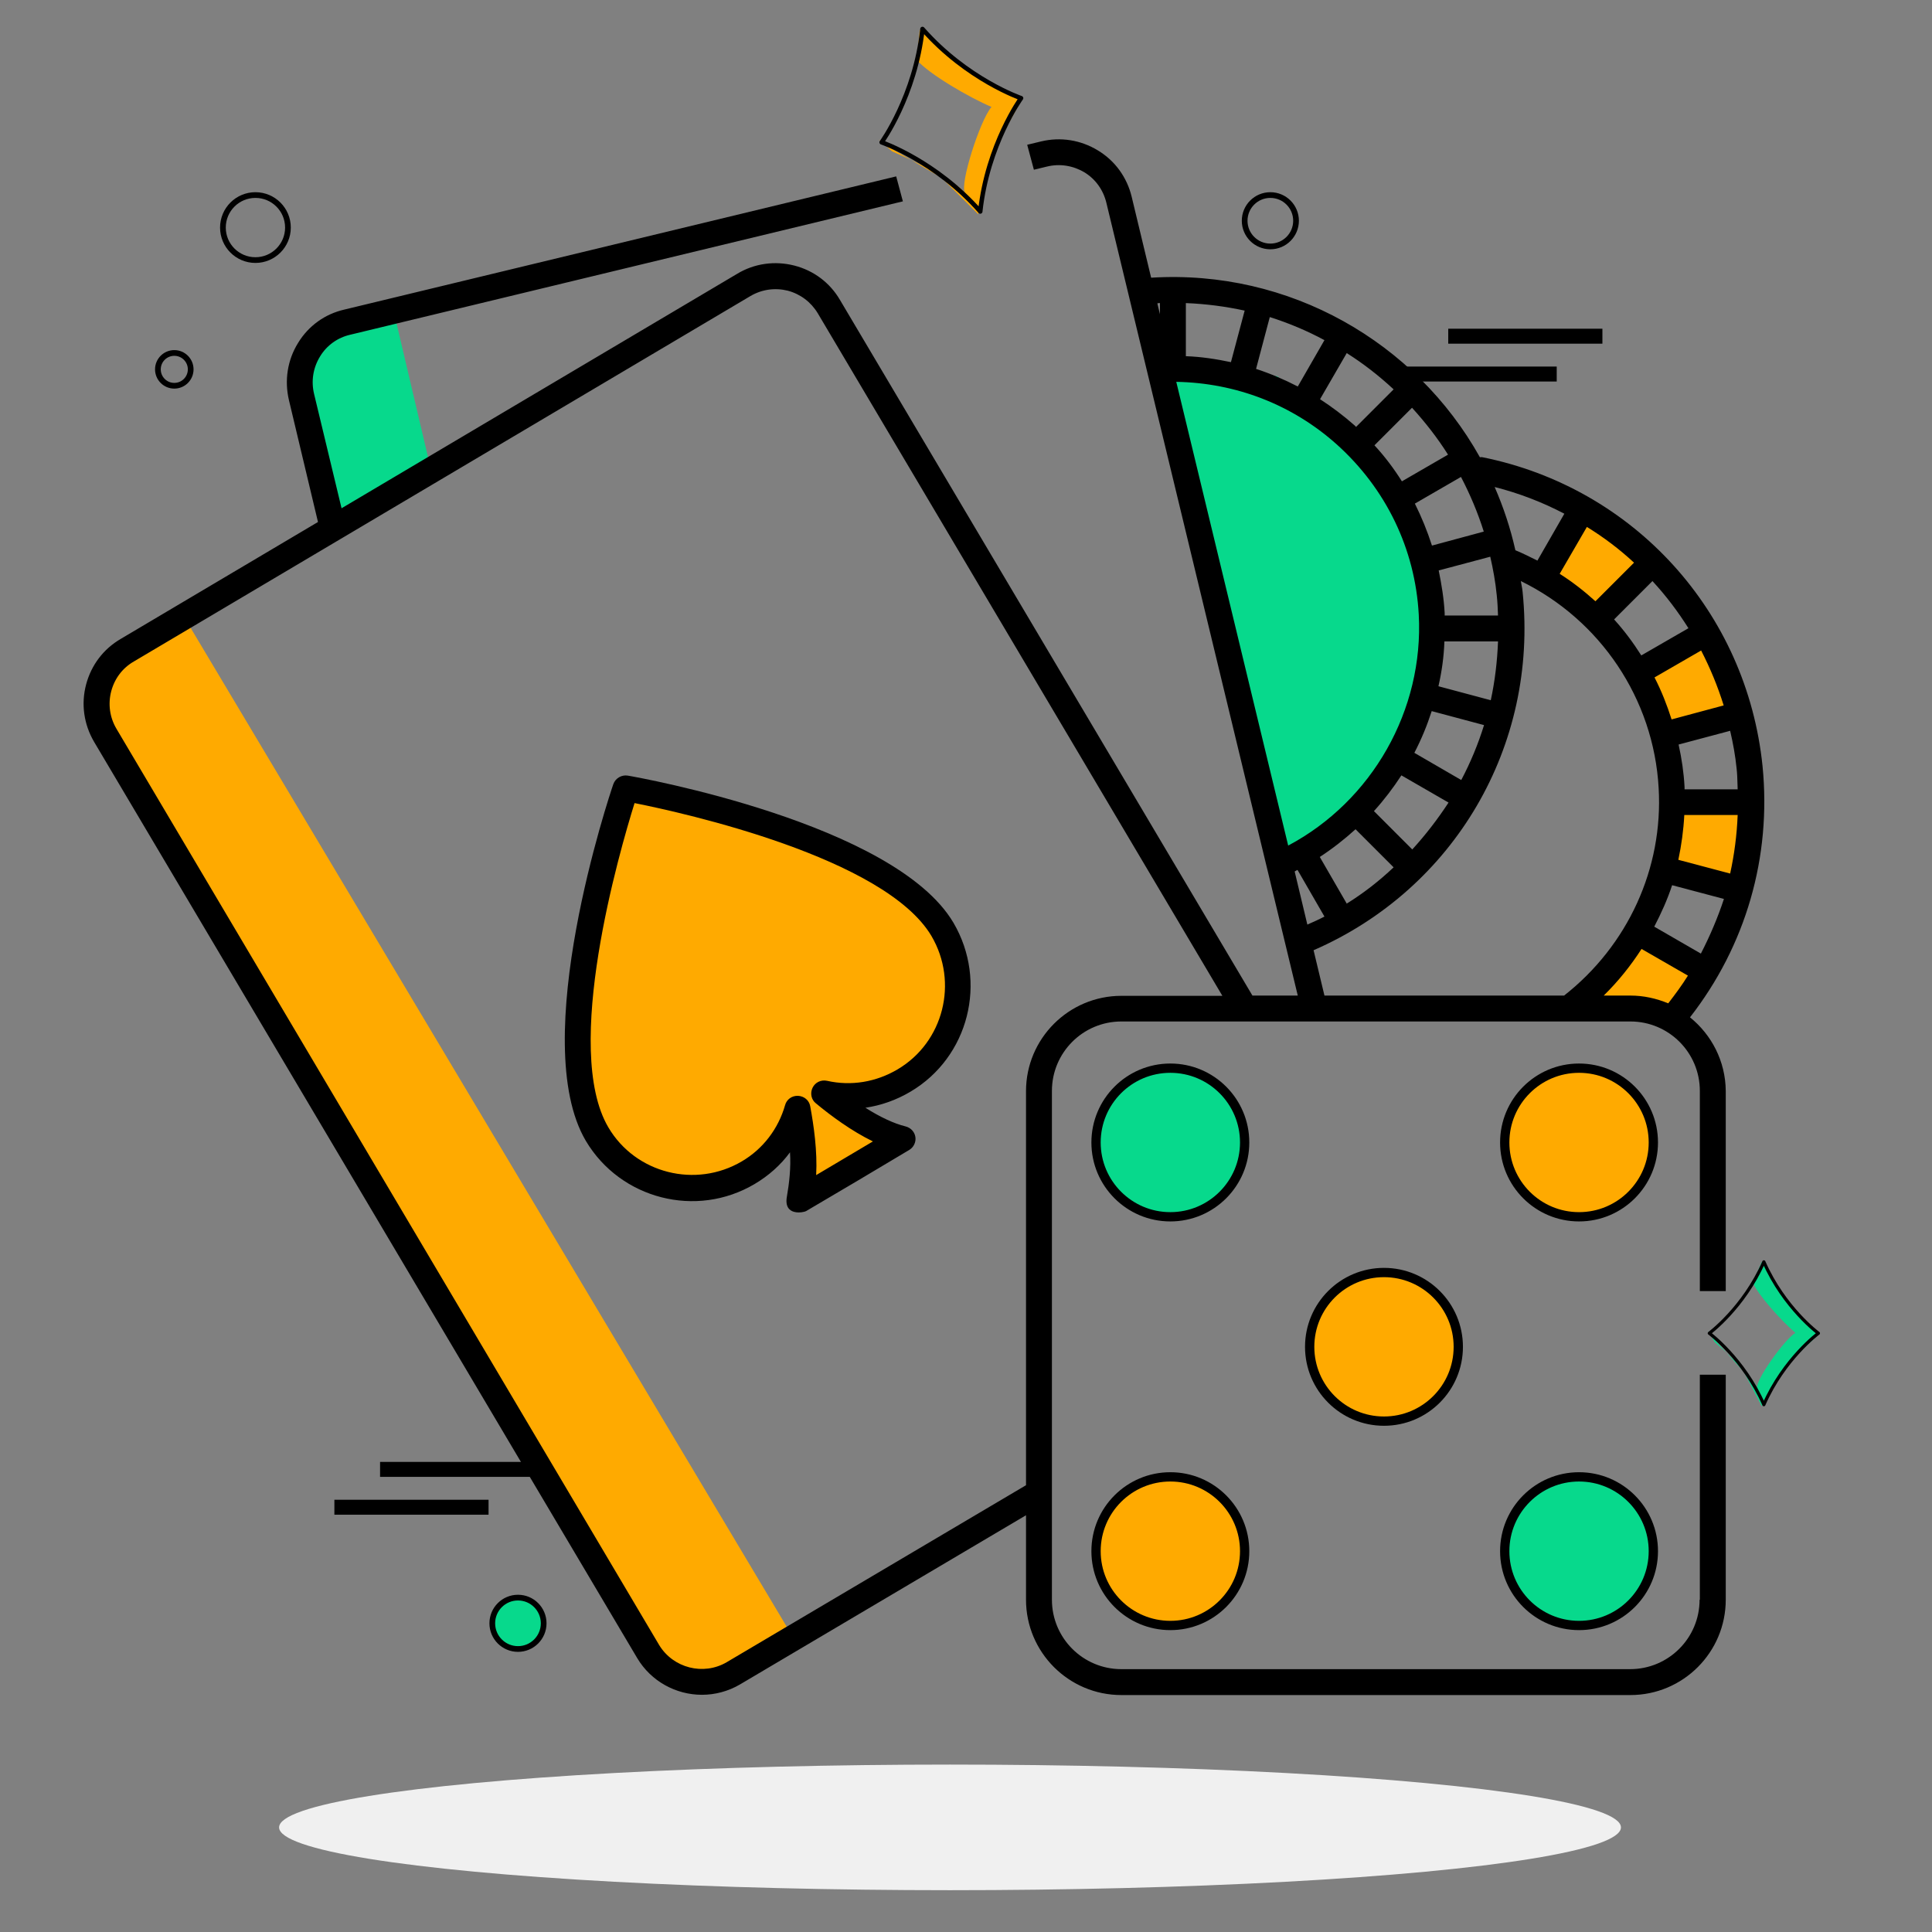 <?xml version="1.0" encoding="UTF-8"?> <svg xmlns="http://www.w3.org/2000/svg" width="208" height="208" viewBox="0 0 208 208" fill="none"><rect x="0" y="0" width="208" height="208" fill="#808080" stroke="none"/><path d="M32.5 41C33.666 45.333 36.1 54.5 36.5 56.5L46.5 51L42.5 34C33.7 35.6 32.166 39.333 32.5 41Z" fill="#07D98C"></path><path d="M63 102L67.5 85.5L84.5 90.5C88.666 92.333 97.6 96.4 100 98C102.4 99.6 103 106 103 109L98.5 116.5L90 118L97 123L86 128V120L81 125.5L72.5 128L65 123L63 114.5V102Z" fill="#FFAA00"></path><path d="M166.5 63L170.5 55L179 61.5L172 66.5L166.5 63Z" fill="#FFAA00"></path><path d="M184 68.5L177 72.5L179 79.5L187.5 77.5L184 68.5Z" fill="#FFAA00"></path><path d="M180.5 86L179 92.5L187.5 95.5L189 86H180.5Z" fill="#FFAA00"></path><path d="M177 100L170.5 107.5L180.5 110L184 105.5L177 100Z" fill="#FFAA00"></path><path d="M137.5 92L125.5 40.5H137.5L146.5 49C147.5 50.333 150.2 54.9 153 62.5C155.8 70.1 152.833 77.666 151 80.5L144.5 88.5L137.5 92Z" fill="#07D98C"></path><path d="M20.362 67.33L13.492 71.43C10.646 73.128 9.716 76.811 11.415 79.657L69.609 177.166C71.307 180.011 74.99 180.941 77.836 179.243L84.705 175.143L20.362 67.33Z" fill="#FFAA00"></path><ellipse cx="102.28" cy="196.738" rx="72.232" ry="6.762" fill="#F0F0F0"></ellipse><path d="M67.592 83.504C66.923 83.393 66.253 83.783 66.03 84.425C65.64 85.54 56.742 112.093 63.074 122.831C66.811 129.106 74.983 131.198 81.259 127.461C82.765 126.568 84.048 125.425 85.052 124.058C85.163 125.703 84.968 127.377 84.717 128.827C84.327 131.003 86.558 130.529 86.781 130.389C90.491 128.214 94.2 126.01 97.882 123.807C98.356 123.528 98.635 122.97 98.551 122.412C98.468 121.855 98.049 121.408 97.491 121.269C96.236 120.962 94.758 120.265 93.168 119.261C94.87 119.01 96.515 118.424 98.021 117.531C104.297 113.822 106.361 105.678 102.651 99.346C96.32 88.636 68.763 83.699 67.592 83.504ZM96.627 115.133C94.312 116.499 91.634 116.946 89.04 116.36C88.399 116.22 87.757 116.527 87.478 117.113C87.2 117.699 87.339 118.396 87.841 118.786C89.487 120.153 91.69 121.771 93.977 122.886C91.941 124.086 89.905 125.313 87.869 126.512C88.008 123.946 87.618 121.213 87.227 119.093C87.116 118.452 86.558 118.006 85.917 117.978C85.247 117.95 84.689 118.368 84.522 118.982C83.797 121.52 82.151 123.695 79.864 125.034C74.9 127.963 68.429 126.345 65.5 121.38C60.508 112.929 66.7 91.648 68.317 86.461C73.644 87.52 95.26 92.318 100.28 100.769C103.209 105.761 101.591 112.204 96.627 115.133Z" fill="black"></path><circle cx="149" cy="145" r="8" fill="#FFAA00" stroke="black"></circle><circle cx="126" cy="123" r="8" fill="#07D98C" stroke="black"></circle><circle cx="126" cy="167" r="8" fill="#FFAA00" stroke="black"></circle><circle cx="170" cy="123" r="8" fill="#FFAA00" stroke="black"></circle><circle cx="170" cy="167" r="8" fill="#07D98C" stroke="black"></circle><path d="M98.104 17.235C97.306 16.857 96.579 16.532 96.034 16.29L94.61 15.008L95.935 15.975L98.104 17.235C100.199 18.226 102.79 19.578 103.894 20.735C103.286 19.888 105.503 12.946 106.747 11.512C104.396 10.523 99.987 7.967 98.688 6.437L99.025 3.211L103.199 6.742L107.074 9.329L109.933 10.85L106.908 16.314L105.309 23.06L101.344 19.116L98.104 17.235Z" fill="#FFAA00"></path><path d="M99.316 3.123L99.314 3.119L99.314 3.121L99.312 3.119L99.314 3.124C98.535 10.32 94.918 15.321 94.918 15.321C94.918 15.321 100.754 17.328 105.532 22.765L105.533 22.77L105.534 22.767L105.536 22.769L105.534 22.765C106.312 15.568 109.929 10.568 109.929 10.568C109.929 10.568 104.094 8.561 99.316 3.123Z" stroke="black" stroke-width="0.482" stroke-linejoin="round"></path><path fill-rule="evenodd" clip-rule="evenodd" d="M37.079 33.328L96.484 18.99L97.204 21.677L37.721 36.033C36.354 36.34 35.182 37.177 34.457 38.376C33.704 39.603 33.481 41.026 33.816 42.42L36.772 54.72L79.362 29.479C81.203 28.363 83.406 28.056 85.498 28.586C87.59 29.116 89.347 30.427 90.435 32.296L134.838 107.184H139.719L119.107 21.809C118.772 20.442 117.936 19.271 116.736 18.546C115.509 17.82 114.087 17.597 112.72 17.932L111.309 18.273L110.589 15.586L112.078 15.227C114.17 14.725 116.346 15.059 118.214 16.203C120.055 17.318 121.338 19.103 121.84 21.195L123.932 29.897C138.826 28.977 152.409 36.842 159.326 49.226C159.353 49.226 159.383 49.223 159.414 49.22C159.479 49.214 159.548 49.207 159.605 49.226C175.921 52.517 188.054 65.877 189.755 82.472C190.731 92.29 187.942 101.829 181.946 109.527C184.261 111.395 185.767 114.24 185.795 117.448V139H183.006V117.448C183.006 113.32 179.659 109.973 175.531 109.973H120.725C116.597 109.973 113.25 113.32 113.25 117.448V172.226C113.25 176.354 116.597 179.701 120.725 179.701H175.503C179.631 179.701 182.978 176.354 182.978 172.226H183.006V148H185.795V172.226C185.795 177.888 181.193 182.49 175.531 182.49H120.725C115.063 182.49 110.461 177.888 110.461 172.226V163.133L79.669 181.346C78.386 182.099 76.963 182.462 75.569 182.462C72.808 182.462 70.102 181.039 68.596 178.501L10.136 79.878C9.021 77.982 8.714 75.778 9.272 73.686C9.829 71.595 11.14 69.865 13.009 68.778L34.234 56.199L31.11 43.09C30.608 40.97 30.943 38.767 32.087 36.926C33.202 35.085 34.987 33.802 37.079 33.328ZM175.531 107.184H172.658C174.22 105.65 175.559 103.976 176.73 102.163L181.723 105.036C181.081 106.068 180.356 107.044 179.603 108.02C178.32 107.49 176.953 107.184 175.531 107.184ZM142.591 107.184L141.42 102.303C156.593 95.692 165.602 80.297 163.928 63.757C163.911 63.5 163.862 63.253 163.814 63.01L163.814 63.01C163.784 62.858 163.754 62.708 163.733 62.558C172.295 66.742 178.041 75.248 178.571 84.843C179.073 93.489 175.252 101.801 168.391 107.184H142.591ZM142.591 36.619L139.719 41.612C138.268 40.858 136.762 40.217 135.228 39.715L136.706 34.137C138.742 34.778 140.723 35.615 142.591 36.619ZM150.038 41.918L145.994 45.963C145.976 45.945 145.959 45.925 145.94 45.903C145.9 45.857 145.856 45.806 145.799 45.767C144.627 44.735 143.4 43.815 142.117 42.978L144.99 38.014C146.803 39.157 148.476 40.468 150.038 41.918ZM155.895 48.947L150.931 51.82C150.066 50.453 149.09 49.142 147.974 47.943L152.019 43.899C153.441 45.461 154.752 47.134 155.895 48.947ZM144.99 97.282L142.089 92.262C143.456 91.369 144.739 90.365 145.938 89.278L150.038 93.377C148.504 94.828 146.831 96.139 144.99 97.282ZM152.046 91.453L147.919 87.325C149.006 86.126 149.982 84.843 150.875 83.476L155.951 86.405C154.78 88.19 153.497 89.863 152.046 91.453ZM157.318 83.978L152.27 81.05C153.023 79.599 153.636 78.121 154.138 76.559L159.772 78.065C159.131 80.129 158.322 82.082 157.318 83.978ZM161.139 64.064C161.223 64.817 161.25 65.542 161.278 66.267H155.533V65.988C155.449 64.427 155.198 62.92 154.891 61.414L160.442 59.936C160.748 61.275 160.999 62.642 161.139 64.064ZM160.497 75.388L154.863 73.882C155.226 72.292 155.449 70.702 155.505 69.056H161.278C161.195 71.204 160.944 73.324 160.497 75.388ZM159.744 57.231L154.166 58.737C153.664 57.175 153.05 55.669 152.325 54.218L157.29 51.346C158.266 53.214 159.103 55.195 159.744 57.231ZM132.523 38.99C130.933 38.655 129.315 38.404 127.67 38.348V32.631C129.817 32.714 131.937 32.993 134.001 33.44L132.523 38.99ZM143.93 47.859C149.202 52.601 152.353 59.071 152.744 66.156C153.301 76.448 147.723 86.237 138.687 91.035L126.638 41.109C133.025 41.221 139.105 43.536 143.93 47.859ZM139.691 93.656L142.591 98.677C142.006 98.984 141.392 99.263 140.75 99.541L139.384 93.824C139.467 93.768 139.579 93.712 139.691 93.656ZM175.921 60.578L171.765 64.733C170.566 63.646 169.283 62.642 167.916 61.777L170.845 56.729C172.658 57.844 174.359 59.127 175.921 60.578ZM181.778 67.634L176.702 70.563C175.838 69.196 174.861 67.885 173.774 66.686L177.902 62.558C179.352 64.12 180.635 65.821 181.778 67.634ZM185.572 75.946L179.965 77.452C179.463 75.89 178.878 74.384 178.125 72.933L183.145 70.033C184.121 71.929 184.93 73.882 185.572 75.946ZM183.117 102.665L178.097 99.765C178.85 98.314 179.519 96.836 180.021 95.302L185.599 96.78C184.93 98.816 184.093 100.769 183.117 102.665ZM180.691 92.569C181.025 90.979 181.248 89.389 181.332 87.743H187.078C186.994 89.891 186.715 92.011 186.269 94.047L180.691 92.569ZM186.966 82.751C187.029 83.319 187.045 83.87 187.06 84.43C187.066 84.613 187.071 84.797 187.078 84.982H181.36V84.731C181.276 83.169 181.053 81.663 180.718 80.157L186.269 78.679C186.576 79.99 186.827 81.356 186.966 82.751ZM168.419 55.306L165.518 60.354L165.518 60.354L165.517 60.354C164.737 59.964 163.956 59.573 163.147 59.239C162.617 56.868 161.864 54.609 160.916 52.433C163.565 53.103 166.076 54.079 168.419 55.306ZM124.88 32.631V33.83L124.602 32.658C124.685 32.631 124.797 32.631 124.88 32.631ZM78.246 178.948C75.736 180.426 72.473 179.589 70.967 177.107L12.535 78.456C11.81 77.229 11.614 75.778 11.977 74.412C12.34 73.045 13.204 71.901 14.431 71.204L80.784 31.878C82.012 31.152 83.434 30.957 84.801 31.292C86.168 31.654 87.311 32.519 88.036 33.718L131.602 107.212H120.725C115.063 107.212 110.461 111.814 110.461 117.475V159.898L78.246 178.948Z" fill="black"></path><path d="M185.859 145.617C185.377 145.169 184.934 144.774 184.601 144.48L183.876 143.248L184.601 144.233L185.859 145.617C187.126 146.794 188.663 148.338 189.188 149.409C188.946 148.67 192.085 144.233 193.292 143.494C191.844 142.262 189.284 139.452 188.705 138.072L189.671 135.854L191.844 139.304L194.017 142.015L195.707 143.74L192.327 146.945L189.671 151.381L187.739 147.684L185.859 145.617Z" fill="#07D98C"></path><path d="M189.898 135.857V135.853L189.897 135.855L189.896 135.853V135.857C187.723 140.798 184.026 143.539 184.026 143.539C184.026 143.539 187.723 146.28 189.896 151.221V151.225L189.897 151.223L189.898 151.225V151.221C192.071 146.28 195.768 143.539 195.768 143.539C195.768 143.539 192.071 140.798 189.898 135.857Z" stroke="black" stroke-width="0.345" stroke-linejoin="round"></path><line x1="36" y1="162.269" x2="52.598" y2="162.269" stroke="black" stroke-width="1.61"></line><line x1="40.918" y1="158.195" x2="57.516" y2="158.195" stroke="black" stroke-width="1.61"></line><line x1="151" y1="40.269" x2="167.598" y2="40.269" stroke="black" stroke-width="1.61"></line><line x1="155.918" y1="36.195" x2="172.516" y2="36.195" stroke="black" stroke-width="1.61"></line><circle cx="136.766" cy="23.766" r="2.766" stroke="black" stroke-width="0.615"></circle><circle cx="55.766" cy="174.766" r="2.766" fill="#07D98C" stroke="black" stroke-width="0.615"></circle><circle cx="18.765" cy="39.765" r="1.765" stroke="black" stroke-width="0.615"></circle><circle cx="27.5" cy="24.5" r="3.5" stroke="black" stroke-width="0.615"></circle></svg> 